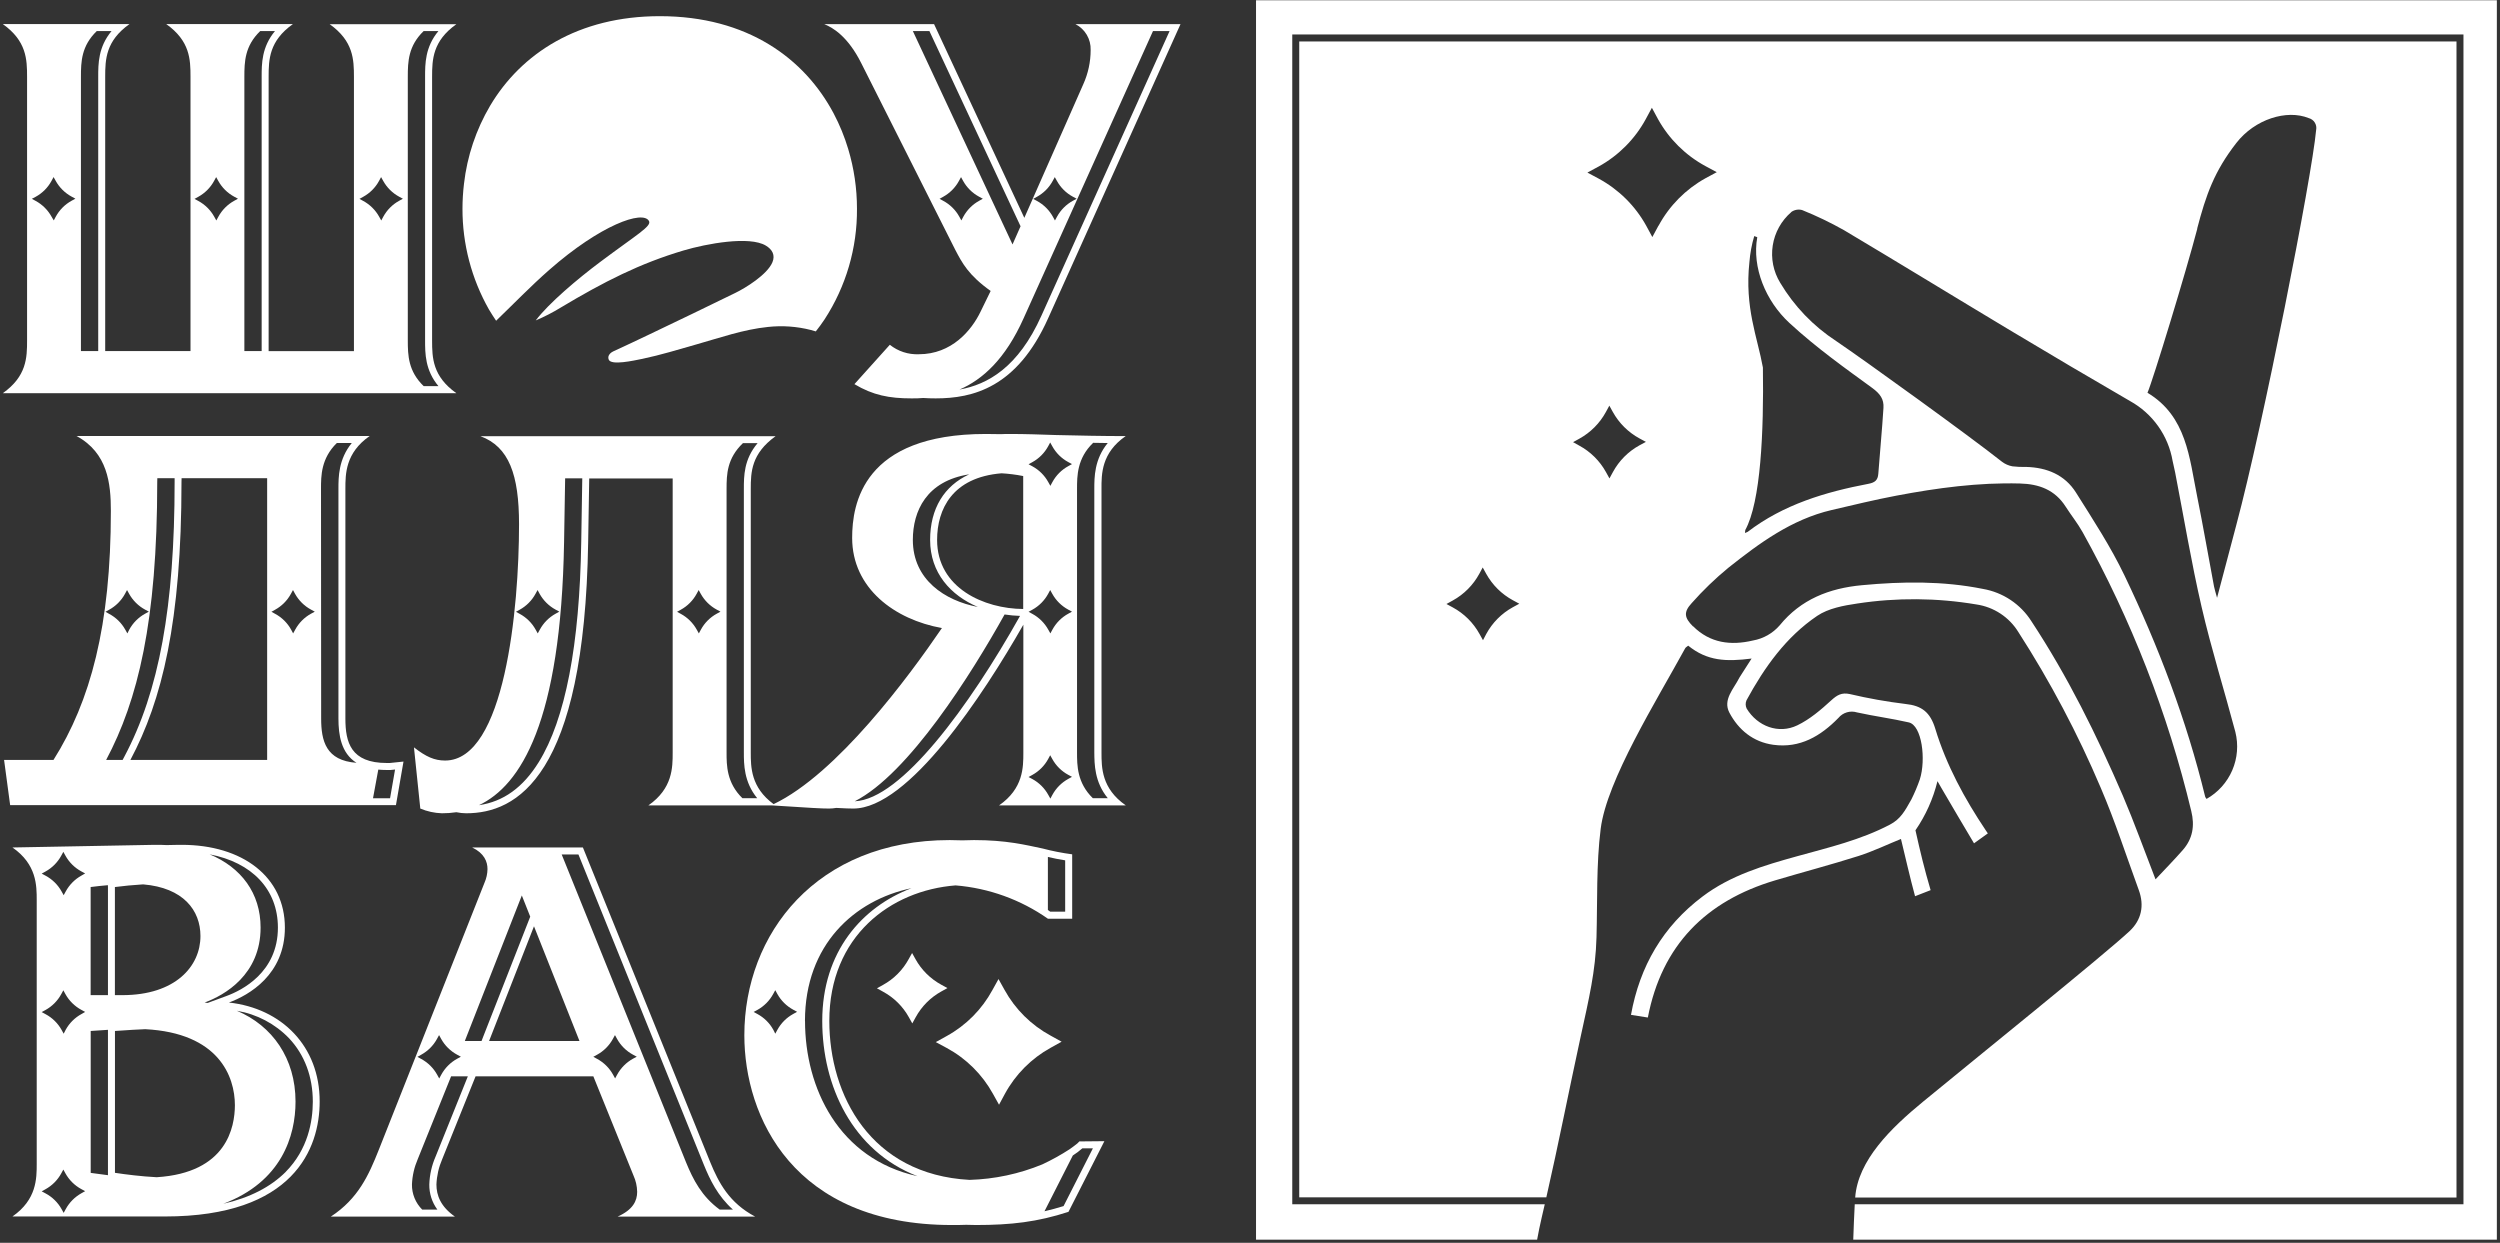 <?xml version="1.0" encoding="UTF-8"?> <svg xmlns="http://www.w3.org/2000/svg" width="521" height="259" viewBox="0 0 521 259" fill="none"><rect x="0" y="0" width="521" height="259" fill="#333333" stroke="none"/><path d="M261.755 0.062V258.343H320.336C320.621 256.79 320.937 255.237 321.297 253.703C321.512 252.788 321.714 251.879 321.929 250.97H269.307V7.183H513.386V250.97H386.528C386.401 253.423 386.298 255.881 386.218 258.343H520.345V0.062H261.755Z" fill="white"></path><path d="M396.16 174.84C397.114 178.766 398.018 182.794 399.098 186.771L402.341 185.508C401.032 181.051 400.186 177.541 399.181 173.034C401.318 169.927 402.873 166.458 403.769 162.795C404.104 163.376 404.363 163.837 404.629 164.291C406.879 168.117 409.103 171.949 411.385 175.749L414.267 173.678L413.837 173.047C409.413 166.45 405.621 159.468 403.314 151.874C402.259 148.428 400.508 147.058 397.076 146.704C393.179 146.23 389.312 145.541 385.491 144.64C383.81 144.28 382.856 144.836 381.63 145.953C379.481 147.923 377.167 149.905 374.57 151.155C370.658 153.049 366.253 151.363 364.009 147.67C363.878 147.402 363.807 147.108 363.8 146.81C363.794 146.511 363.852 146.215 363.971 145.941C367.694 139.085 372.187 132.754 378.703 128.347C381.023 126.782 384.189 126.195 387.065 125.772C395.296 124.517 403.674 124.583 411.884 125.967C413.67 126.229 415.376 126.877 416.884 127.867C418.392 128.858 419.665 130.166 420.612 131.699C427.266 142.032 433.022 152.915 437.816 164.228C440.793 171.172 443.131 178.4 445.729 185.508C446.911 188.734 446.272 191.713 443.833 194.017C438.777 198.771 410.538 221.54 400.704 229.639C394.125 235.049 387.172 241.791 386.622 249.562H511.933V8.635H270.761V249.518H322.258C324.786 238.439 326.928 227.468 329.349 216.32C331.176 207.937 332.509 202.432 332.711 195.343C332.92 187.888 332.648 180.111 333.583 172.719C334.848 162.618 345.187 146.086 351.185 135.114C351.299 134.9 351.545 134.78 351.817 134.553C355.799 137.778 359.749 137.917 365.033 137.242L362.675 140.922C362.601 141.027 362.533 141.136 362.473 141.25C361.323 143.554 358.991 145.808 360.4 148.51C362.296 152.095 365.342 154.633 369.558 155.214C375.126 155.978 379.436 153.389 383.121 149.621C383.58 149.065 384.194 148.658 384.885 148.452C385.576 148.246 386.313 148.251 387.002 148.466C390.579 149.261 394.226 149.728 397.797 150.549C400.533 151.18 401.412 158.282 400.091 162.429C399.594 163.854 399.007 165.245 398.334 166.595C396.956 169.045 396.09 170.68 393.853 171.854C387.754 175.054 381.111 176.614 374.545 178.432C367.592 180.357 360.64 182.415 354.794 186.846C346.546 193.064 341.724 201.365 339.897 211.497L343.411 212.053C346.312 197.01 355.483 187.768 369.956 183.463C375.745 181.739 381.598 180.205 387.356 178.375C390.484 177.365 393.492 175.913 396.16 174.84ZM315.261 126.555C312.925 127.842 311.008 129.772 309.737 132.116L309.055 133.423L308.328 132.11C307.038 129.776 305.105 127.859 302.76 126.586L301.439 125.873L302.754 125.147C305.09 123.858 307.009 121.928 308.284 119.585L308.998 118.26L309.725 119.579C311.014 121.913 312.946 123.828 315.293 125.096L316.62 125.816L315.261 126.555ZM457.889 47.647C459.741 40.571 461.46 35.703 466.048 29.801C469.897 24.84 476.552 22.756 481.134 24.612C481.661 24.748 482.114 25.081 482.402 25.541C482.69 26.002 482.791 26.555 482.683 27.087C481.792 36.928 471.635 88.515 466.054 109.378C464.752 114.27 463.469 119.169 462.035 124.579C461.725 123.436 461.523 122.836 461.403 122.224C460.227 115.975 459.146 109.7 457.889 103.463C456.258 95.383 455.702 86.754 447.536 81.855C448.649 79.311 455.569 56.649 457.92 47.647H457.889ZM373.268 44.207C373.593 43.965 373.97 43.801 374.368 43.726C374.767 43.652 375.178 43.669 375.568 43.777C378.555 44.98 381.46 46.376 384.265 47.956C395.932 54.9 407.504 62.002 419.152 68.984C427.373 73.916 435.629 78.785 443.921 83.591C446.235 84.874 448.23 86.659 449.762 88.815C451.293 90.97 452.321 93.441 452.769 96.046C452.934 96.866 453.149 97.674 453.307 98.495C455.121 107.825 456.669 117.225 458.812 126.479C460.834 135.234 463.545 143.832 465.846 152.525C466.515 155.188 466.29 157.997 465.207 160.52C464.123 163.044 462.241 165.143 459.848 166.494C459.726 166.356 459.628 166.198 459.557 166.027C455.664 150.044 449.843 134.742 442.752 119.945C439.876 113.942 436.198 108.311 432.64 102.661C430.314 98.962 426.591 97.428 422.268 97.308C421.304 97.339 420.338 97.297 419.38 97.182C418.601 97.037 417.866 96.716 417.231 96.241C410.449 90.869 388.67 75.151 382.653 71.073C377.89 67.966 373.901 63.812 370.993 58.928C369.568 56.599 369.018 53.84 369.441 51.144C369.863 48.448 371.231 45.989 373.3 44.207H373.268ZM363.699 110.489C366.954 104.618 367.586 89.922 367.39 76.597C366.259 70.284 363.554 64.148 364.578 54.616C364.722 52.781 365.059 50.965 365.583 49.2L366.215 49.427C365.083 55.74 367.972 62.734 372.901 67.292C378.64 72.594 384.91 77.001 390.149 80.832C391.83 82.057 392.627 83.187 392.513 84.999C392.216 89.796 391.786 93.956 391.438 98.754C391.344 100.054 390.737 100.566 389.422 100.818C380.384 102.535 371.675 105.136 364.217 110.836C364.042 110.935 363.858 111.017 363.668 111.082C363.699 110.849 363.649 110.64 363.731 110.495L363.699 110.489ZM341.654 92.814C339.318 94.101 337.401 96.031 336.131 98.375L335.41 99.701L334.683 98.381C333.394 96.048 331.462 94.133 329.115 92.864L327.826 92.144L329.14 91.419C331.477 90.13 333.396 88.2 334.671 85.857L335.385 84.538L336.112 85.851C337.402 88.185 339.334 90.101 341.68 91.374L343.007 92.088L341.654 92.814ZM345.611 47.054L344.347 49.402L343.083 47.06C340.788 42.901 337.346 39.488 333.166 37.225L330.815 35.962L333.16 34.7C337.316 32.409 340.726 28.976 342.988 24.808L344.252 22.46L345.516 24.802C347.812 28.951 351.248 32.357 355.42 34.618L357.777 35.88L355.432 37.143C351.289 39.44 347.892 42.875 345.642 47.041L345.611 47.054ZM352.809 130.525C350.996 128.713 350.831 127.558 352.544 125.696C354.887 123.048 357.435 120.589 360.166 118.342C366.676 113.172 373.369 108.242 381.705 106.291C386.212 105.243 390.712 104.145 395.256 103.286C403.744 101.683 412.282 100.528 420.96 100.761C424.961 100.862 428.247 102.087 430.478 105.578C431.616 107.364 432.968 109.031 433.999 110.874C444.167 129.144 451.792 148.715 456.663 169.045C457.415 172.106 456.953 174.796 454.899 177.144C453.092 179.208 451.164 181.171 449.211 183.254C446.841 177.15 444.787 171.399 442.398 165.813C436.969 153.238 430.921 140.966 423.355 129.484C422.236 127.715 420.757 126.2 419.016 125.036C417.274 123.873 415.307 123.087 413.243 122.729C404.881 121.05 396.507 121.164 388.057 121.953C381.206 122.584 375.297 124.907 370.885 130.323C369.447 131.983 367.481 133.097 365.317 133.479C360.716 134.565 356.387 134.048 352.841 130.513L352.809 130.525Z" fill="white"></path><path d="M206.933 227.954L208.197 230.226L209.43 227.941C211.628 223.901 214.937 220.574 218.967 218.352L221.242 217.09L218.954 215.827C214.909 213.637 211.577 210.333 209.354 206.308L208.09 204.035L206.826 206.314C204.636 210.359 201.327 213.69 197.295 215.91L195.02 217.172L197.308 218.403C201.365 220.601 204.706 223.916 206.933 227.954Z" fill="white"></path><path d="M196.176 205.222C193.903 203.989 192.03 202.132 190.779 199.869L190.078 198.607L189.376 199.869C188.143 202.142 186.283 204.013 184.016 205.26L182.752 205.961L184.016 206.662C186.294 207.893 188.169 209.75 189.42 212.015L190.122 213.277L190.817 212.015C192.051 209.742 193.911 207.869 196.176 206.617L197.441 205.917L196.176 205.222Z" fill="white"></path><path d="M103.39 66.844C107.068 63.302 110.62 59.616 114.45 56.257C125.138 46.87 133.986 43.733 135.25 46.062C135.831 47.155 132.766 48.84 125.106 54.572C120.322 58.151 114.362 63.195 111.644 66.781C113.453 66.014 115.203 65.112 116.877 64.085C125.902 58.688 133.354 54.9 142.474 52.192C147.246 50.778 156.189 49.124 159.595 51.182C160.948 51.99 161.592 53.164 160.973 54.654C159.899 57.236 155.354 60.02 153.231 61.049C146.74 64.205 141.924 66.559 135.408 69.653C132.88 70.865 130.308 72.077 127.742 73.257C127.362 73.434 126.478 74.078 126.869 74.968C127.413 76.174 131.926 75.183 133.891 74.778C137.683 73.983 141.431 72.828 145.179 71.761C150.09 70.372 154.925 68.662 160.031 68.138C163.028 67.81 166.06 68.024 168.981 68.769L170.011 69.066C170.643 68.258 171.275 67.424 171.831 66.572C176.306 59.705 178.658 51.674 178.594 43.481C178.594 39.273 177.979 35.087 176.767 31.057C176.003 28.501 174.991 26.026 173.746 23.665C167.66 12.183 155.759 3.37 137.5 3.37C120.505 3.37 108.617 11.141 102.145 22.03C99.209 27.008 97.353 32.546 96.697 38.285C96.49 40.01 96.385 41.744 96.381 43.481C96.363 50.842 98.262 58.082 101.892 64.489C102.372 65.293 102.872 66.078 103.39 66.844Z" fill="white"></path><path d="M47.709 208.928C51.887 207.394 59.37 203.108 59.37 193.323C59.37 182.724 50.522 176.064 37.881 176.064H37.249L34.721 176.115C33.9 176.071 33.065 176.052 32.193 176.064L2.596 176.614C7.652 180.13 7.652 184.53 7.652 187.604V242.523C7.652 245.604 7.652 249.998 2.596 253.514H34.386C61.234 253.514 66.619 239.342 66.619 229.557C66.632 218.043 58.713 210.133 47.709 208.928ZM43.658 178.04C52.506 179.719 57.916 185.344 57.916 193.323C57.916 202.621 50.427 206.384 47.204 207.564L43.279 209.01L42.647 208.928C46.824 207.394 54.307 203.108 54.307 193.323C54.314 186.12 50.237 180.748 43.658 178.034V178.04ZM23.945 184.858C25.608 184.637 27.838 184.422 29.829 184.302C38.216 185.009 41.775 189.712 41.775 195.078C41.775 201.34 36.598 207.388 25.487 207.388H23.945V184.858ZM16.993 248.659C15.602 249.429 14.46 250.578 13.7 251.973L13.271 252.763L12.834 251.98C12.056 250.585 10.89 249.445 9.478 248.697L8.688 248.274L9.478 247.839C10.869 247.069 12.012 245.92 12.771 244.525L13.201 243.736L13.631 244.518C14.4 245.912 15.554 247.056 16.955 247.813L17.745 248.236L16.993 248.659ZM16.993 211.32C15.598 212.077 14.451 213.219 13.688 214.609L13.271 215.423L12.822 214.609C12.043 213.224 10.882 212.092 9.478 211.346L8.688 210.916L9.478 210.487C10.871 209.717 12.014 208.565 12.771 207.167L13.201 206.377L13.631 207.167C14.402 208.558 15.555 209.699 16.955 210.455L17.745 210.885L16.993 211.32ZM16.993 182.459C15.602 183.228 14.46 184.378 13.7 185.773L13.271 186.562L12.834 185.779C12.058 184.38 10.892 183.236 9.478 182.484L8.688 182.061L9.478 181.626C10.871 180.858 12.013 179.708 12.771 178.312L13.201 177.523L13.631 178.305C14.4 179.699 15.554 180.843 16.955 181.6L17.745 182.023L16.993 182.459ZM22.498 244.91C21.177 244.752 19.97 244.588 18.902 244.43V214.855C20.299 214.754 21.48 214.679 22.498 214.615V244.91ZM22.498 184.858V207.388H18.889V184.858C19.932 184.719 21.196 184.586 22.485 184.473L22.498 184.858ZM32.661 245.333C29.444 245.168 26.265 244.764 23.958 244.417V214.855C26.846 214.647 28.85 214.54 30.278 214.483C45.535 215.278 48.954 224.267 48.954 230.353C48.923 234.847 47.317 244.417 32.648 245.333H32.661ZM59.559 244.209C56.399 247.365 52.064 249.606 46.54 250.862C58.675 246.286 61.588 236.754 61.588 229.583C61.588 220.556 56.741 213.751 49.365 210.645C53.515 211.344 57.33 213.355 60.248 216.383C63.484 219.83 65.191 224.394 65.191 229.595C65.178 233.654 64.205 239.493 59.547 244.209H59.559Z" fill="white"></path><path d="M148.023 242.22L121.478 176.614H98.403C100.931 177.826 101.595 179.58 101.595 181.121C101.578 182.107 101.363 183.079 100.963 183.98L78.956 239.582C76.864 244.859 74.665 249.802 68.945 253.539H94.801C91.83 251.45 90.952 249.12 90.952 246.835C91.027 245.019 91.436 243.232 92.159 241.564L99.111 224.305H123.652L132.014 244.966C132.502 246.038 132.764 247.198 132.785 248.375C132.785 250.269 131.907 252.112 128.715 253.539H157.371C151.98 250.686 149.786 246.507 148.023 242.22ZM87.779 219.804C89.17 219.04 90.312 217.895 91.072 216.503L91.502 215.714L91.931 216.497C92.7 217.891 93.854 219.034 95.256 219.792L96.046 220.221L95.256 220.65C93.865 221.42 92.723 222.569 91.963 223.964L91.533 224.754L91.103 223.971C90.335 222.578 89.18 221.437 87.779 220.682L86.989 220.253L87.779 219.804ZM90.781 241.021C89.978 242.858 89.532 244.831 89.467 246.835C89.438 248.723 90.031 250.568 91.154 252.087H87.994C87.302 251.4 86.756 250.581 86.388 249.679C86.02 248.776 85.837 247.809 85.852 246.835C85.926 245.019 86.336 243.232 87.059 241.564L94.011 224.305H97.5L90.781 241.021ZM100.356 216.945H96.868L108.749 186.613L110.5 191.032L100.565 216.389L100.356 216.945ZM101.924 216.945L111.284 193.039L120.764 216.945H101.924ZM131.913 220.638C130.522 221.407 129.38 222.557 128.62 223.952L128.19 224.741L127.761 223.958C126.992 222.566 125.837 221.424 124.436 220.669L123.646 220.24L124.436 219.804C125.827 219.04 126.969 217.895 127.729 216.503L128.159 215.714L128.589 216.497C129.357 217.891 130.511 219.034 131.913 219.792L132.703 220.221L131.913 220.638ZM149.995 252.087C146.247 249.36 144.446 245.831 142.967 242.22L117.054 178.065H120.543L146.696 242.77C147.96 245.863 149.572 249.253 152.751 252.087H149.995Z" fill="white"></path><path d="M234.591 90.882C229.749 90.882 224.908 90.775 220.054 90.661C216.894 90.554 213.677 90.44 210.485 90.44C209.853 90.44 209.221 90.44 208.589 90.478C207.54 90.478 206.497 90.44 205.429 90.44C179.795 90.44 177.589 105.06 177.589 112.092C177.589 122.641 186.507 129.136 196.297 130.885C189.344 141.092 174.422 161.28 161.22 167.58C156.473 164.108 156.46 159.835 156.46 156.817V101.897C156.46 98.381 156.574 94.537 161.63 90.907H100.135C106.076 93.104 108.168 98.931 108.168 109.258C108.168 126.845 105.191 158.496 92.759 158.496C90.56 158.496 88.803 157.733 86.269 155.75L87.59 168.502C89.02 169.106 90.55 169.44 92.102 169.487C93.109 169.49 94.115 169.416 95.111 169.266C95.783 169.411 96.47 169.486 97.158 169.487C107.612 169.487 121.807 162.019 122.572 113.001L122.793 99.707H140.186V156.849C140.186 159.929 140.186 164.323 135.13 167.839H160.765C169.234 168.388 171.218 168.502 172.773 168.502C173.277 168.498 173.78 168.454 174.277 168.369C176.129 168.47 177.039 168.502 177.829 168.502C189.344 168.502 204.905 144.861 213.266 130.191V156.849C213.266 159.929 213.266 164.323 208.21 167.839H234.61C229.553 164.323 229.553 159.929 229.553 156.849V101.929C229.534 98.779 229.534 94.385 234.591 90.882ZM108.301 127.066C109.696 126.3 110.841 125.15 111.6 123.752L112.03 122.963L112.459 123.752C113.23 125.141 114.381 126.282 115.778 127.041L116.568 127.47L115.784 127.899C114.393 128.67 113.253 129.822 112.497 131.22L112.068 132.002L111.631 131.22C110.863 129.829 109.711 128.688 108.313 127.931L107.523 127.501L108.301 127.066ZM121.131 112.938C120.796 134.433 117.813 149.873 112.282 158.818C109.009 164.108 104.907 167.063 99.813 167.801C108.446 163.717 116.921 150.568 117.553 112.976L117.775 99.682H121.346L121.131 112.938ZM149.363 127.899C147.967 128.667 146.822 129.82 146.064 131.22L145.64 132.002L145.204 131.22C144.434 129.83 143.283 128.689 141.886 127.931L141.096 127.501L141.88 127.066C143.275 126.3 144.421 125.15 145.179 123.752L145.602 122.963L146.039 123.752C146.809 125.141 147.96 126.282 149.357 127.041L150.147 127.47L149.363 127.899ZM154.716 166.343C151.423 163.13 151.417 159.475 151.417 156.805V101.885C151.417 98.836 151.505 95.534 154.83 92.347H157.889C155.02 95.73 155.02 99.202 155.02 101.885V156.805C155.02 159.235 155.02 162.947 157.8 166.343H154.716ZM190.236 112.522C190.236 106.506 193.073 100.231 201.991 98.849C196.777 101.235 193.838 105.982 193.838 112.522C193.838 119.383 198.11 124.08 203.792 126.491C196.922 125.185 190.236 120.816 190.236 112.522ZM178.126 166.987C189.351 161.305 202.49 140.392 209.354 128.057C210.421 128.222 211.498 128.321 212.577 128.354C201.997 147.235 187.815 166.558 178.145 166.987H178.126ZM213.235 126.914C205.132 126.864 195.292 122.584 195.292 112.522C195.292 106.14 198.452 99.467 208.735 98.634C210.246 98.722 211.75 98.914 213.235 99.208V126.914ZM222.62 162.328C221.226 163.095 220.081 164.245 219.321 165.642L218.898 166.431L218.461 165.649C217.693 164.256 216.542 163.113 215.143 162.353L214.353 161.93L215.137 161.495C216.531 160.728 217.676 159.578 218.436 158.181L218.86 157.392L219.296 158.174C220.062 159.568 221.214 160.712 222.614 161.47L223.404 161.893L222.62 162.328ZM222.62 127.899C221.224 128.667 220.079 129.82 219.321 131.22L218.898 132.002L218.461 131.22C217.691 129.83 216.54 128.689 215.143 127.931L214.353 127.501L215.137 127.066C216.532 126.3 217.678 125.15 218.436 123.752L218.86 122.963L219.296 123.752C220.064 125.142 221.216 126.284 222.614 127.041L223.404 127.47L222.62 127.899ZM222.62 97.15C221.225 97.916 220.079 99.066 219.321 100.465L218.898 101.254L218.461 100.471C217.693 99.078 216.542 97.935 215.143 97.176L214.353 96.753L215.137 96.317C216.531 95.55 217.676 94.4 218.436 93.003L218.86 92.214L219.296 92.997C220.062 94.391 221.214 95.534 222.614 96.292L223.404 96.715L222.62 97.15ZM227.746 166.343C224.453 163.13 224.453 159.475 224.453 156.805V101.885C224.453 99.202 224.453 95.516 227.815 92.283L230.849 92.328C228.055 95.73 228.055 99.454 228.055 101.885V156.805C228.081 159.235 228.081 162.947 230.862 166.343H227.746Z" fill="white"></path><path d="M0.586 81.943H95.104C90.156 78.427 90.048 74.583 90.048 70.953V16.033C90.048 12.404 90.162 8.559 95.104 5.043H68.705C73.653 8.559 73.761 12.404 73.761 16.033V73.181H55.982V16.008C55.982 12.378 56.096 8.534 61.038 5.018H34.645C39.594 8.534 39.702 12.378 39.702 16.008V73.156H21.923V16.008C21.923 12.378 22.037 8.534 26.979 5.018H0.586C5.535 8.534 5.642 12.378 5.642 16.008V70.928C5.648 74.583 5.535 78.427 0.586 81.943ZM84.986 16.008C84.986 12.852 85.08 9.576 88.291 6.47H91.369C88.588 9.803 88.588 13.3 88.588 16.008V70.928C88.588 73.636 88.588 77.133 91.369 80.466H88.291C85.08 77.36 84.986 74.065 84.986 70.928V16.008ZM75.695 41.012C77.09 40.247 78.236 39.096 78.994 37.698L79.418 36.909L79.854 37.692C80.622 39.084 81.773 40.228 83.172 40.987L83.962 41.416L83.178 41.846C81.784 42.613 80.639 43.763 79.879 45.16L79.455 45.949L79.019 45.166C78.249 43.777 77.098 42.636 75.701 41.877L74.911 41.448L75.695 41.012ZM50.926 16.008C50.926 12.852 51.015 9.576 54.232 6.47H57.309C54.529 9.803 54.529 13.3 54.529 16.008V73.156H50.926V16.008ZM41.326 41.012C42.718 40.245 43.861 39.095 44.619 37.698L45.048 36.909L45.484 37.692C46.251 39.086 47.403 40.23 48.803 40.987L49.593 41.416L48.803 41.846C47.412 42.615 46.269 43.765 45.51 45.16L45.08 45.949L44.65 45.166C43.88 43.775 42.726 42.634 41.326 41.877L40.536 41.448L41.326 41.012ZM16.867 16.008C16.867 12.852 16.955 9.576 20.172 6.47H23.25C20.469 9.803 20.469 13.3 20.469 16.008V73.156H16.867V16.008ZM7.437 41.012C8.837 40.245 9.984 39.089 10.742 37.686L11.166 36.897L11.602 37.679C12.37 39.072 13.522 40.215 14.92 40.974L15.71 41.404L14.926 41.833C13.532 42.6 12.387 43.75 11.627 45.147L11.204 45.936L10.742 45.154C9.972 43.764 8.821 42.623 7.424 41.865L6.634 41.435L7.437 41.012Z" fill="white"></path><path d="M224.131 5.031C225.113 5.538 225.932 6.313 226.491 7.266C227.051 8.219 227.328 9.311 227.291 10.415C227.293 12.879 226.77 15.315 225.755 17.561L213.469 45.4L194.66 5.031H171.781C173.677 5.801 176.729 7.669 179.485 13.161L199.077 52.066C200.512 54.812 201.833 57.343 206.453 60.638L204.361 64.925C202.465 68.883 198.313 73.825 191.487 73.825C189.298 73.918 187.15 73.216 185.439 71.85L178.063 80.056C181.918 82.366 185.325 83.023 189.945 83.023C190.754 83.023 191.575 83.023 192.403 82.941C193.231 82.998 194.097 83.023 195.001 83.023C202.705 83.023 211.945 80.826 218.436 66.32L246.017 5.031H224.131ZM216.098 41.012C217.491 40.246 218.634 39.096 219.391 37.698L219.82 36.909L220.256 37.692C221.023 39.086 222.175 40.23 223.574 40.987L224.365 41.416L223.581 41.846C222.187 42.613 221.042 43.763 220.282 45.16L219.852 45.949L219.422 45.166C218.652 43.777 217.501 42.636 216.104 41.877L215.314 41.448L216.098 41.012ZM204.051 41.846C202.66 42.615 201.518 43.765 200.759 45.16L200.348 45.936L199.918 45.154C199.147 43.762 197.994 42.621 196.594 41.865L195.804 41.435L196.556 41.012C197.948 40.245 199.091 39.095 199.849 37.698L200.278 36.909L200.708 37.692C201.477 39.086 202.631 40.23 204.032 40.987L204.823 41.416L204.051 41.846ZM190.236 6.47H193.686L212.685 47.155L211.01 50.942L190.236 6.47ZM217.052 65.745C212.198 76.59 205.821 80.132 199.956 81.186C204.778 79.103 209.518 74.829 213.317 66.339L240.285 6.47H243.742L217.052 65.745Z" fill="white"></path><path d="M225.091 237.821L225.034 237.871H224.94C224.818 238.02 224.682 238.157 224.535 238.281C224.061 238.66 223.524 239.07 222.911 239.5C221.09 240.681 219.189 241.736 217.223 242.656C212.404 244.642 207.265 245.737 202.054 245.888C181.45 244.771 172.83 228.257 172.83 212.766C172.83 195.091 185.615 185.559 199.147 184.517C206.064 185.081 212.705 187.478 218.386 191.461H223.442V178.04C221.364 177.766 219.306 177.362 217.28 176.828C213.652 176.064 209.695 175.073 202.977 175.073C202.134 175.073 201.319 175.092 200.531 175.13C199.703 175.092 198.844 175.073 197.921 175.073C170.112 175.073 155.121 194.642 155.121 215.733C155.121 232.777 165.353 255.294 198.363 255.294C199.4 255.294 200.392 255.294 201.365 255.25C202.042 255.25 202.718 255.294 203.419 255.294C210.681 255.294 216.18 254.663 222.671 252.548L230.154 237.821L225.098 237.871L225.091 237.821ZM218.379 178.589C219.561 178.867 220.661 179.088 221.982 179.296V189.99H218.86L218.379 189.636V178.589ZM165.29 211.32C163.896 212.086 162.753 213.237 161.997 214.634L161.567 215.423L161.163 214.609C160.396 213.217 159.244 212.075 157.845 211.32L157.055 210.891L157.845 210.462C159.237 209.692 160.38 208.54 161.137 207.141L161.567 206.352L161.997 207.141C162.768 208.532 163.921 209.674 165.321 210.43L166.111 210.859L165.29 211.32ZM167.755 212.766C167.755 196.877 178.057 187.591 189.951 185.098C179.605 189.037 171.357 198.354 171.357 212.766C171.357 226.262 177.595 239.847 191.209 245.118C174.77 241.507 167.767 226.723 167.767 212.766H167.755ZM225.54 239.317H227.758L221.647 251.349C220.301 251.765 218.986 252.125 217.671 252.428L223.574 240.806C224.272 240.363 224.934 239.865 225.553 239.317H225.54Z" fill="white"></path><path d="M82.514 167.788L84.088 158.711L81.238 159.008H80.606C73.097 159.008 71.979 154.709 71.979 149.728V101.86C71.979 98.779 71.979 94.385 77.035 90.869H15.95C22.447 94.385 23.105 100.761 23.105 106.474C23.105 130.462 18.839 146.174 11.141 158.376H0.851L2.115 167.788H82.514ZM78.836 160.384C79.386 160.434 79.961 160.466 80.58 160.466C80.808 160.466 81.042 160.466 81.282 160.466H81.383L82.331 160.371L81.288 166.356H77.736L78.836 160.384ZM66.897 101.86C66.897 99.196 66.897 95.547 70.196 92.321H73.312C70.531 95.718 70.531 99.436 70.531 101.86V149.734C70.531 153.162 71.069 156.937 74.292 158.97C67.921 158.503 66.929 154.418 66.929 149.734L66.897 101.86ZM57.335 127.066C58.727 126.298 59.87 125.148 60.628 123.752L61.057 122.963L61.487 123.752C62.258 125.143 63.412 126.284 64.812 127.041L65.602 127.47L64.812 127.899C63.419 128.669 62.276 129.821 61.519 131.22L61.089 132.002L60.672 131.22C59.905 129.828 58.753 128.686 57.354 127.931L56.564 127.501L57.335 127.066ZM37.843 99.663H55.673V158.37H27.175C33.779 145.947 37.824 129.547 37.824 100.427L37.843 99.663ZM32.787 99.663H36.39V100.433C36.39 126.403 33.16 144.059 25.911 157.695L25.551 158.376H22.119C28.723 145.953 32.768 129.553 32.768 100.433L32.787 99.663ZM22.751 127.066C24.146 126.3 25.292 125.15 26.05 123.752L26.473 122.963L26.91 123.752C27.68 125.141 28.831 126.282 30.228 127.041L31.018 127.47L30.234 127.899C28.84 128.669 27.695 129.821 26.935 131.22L26.543 132.002L26.107 131.22C25.328 129.824 24.163 128.682 22.751 127.931L21.98 127.495L22.751 127.066Z" fill="white"></path></svg> 